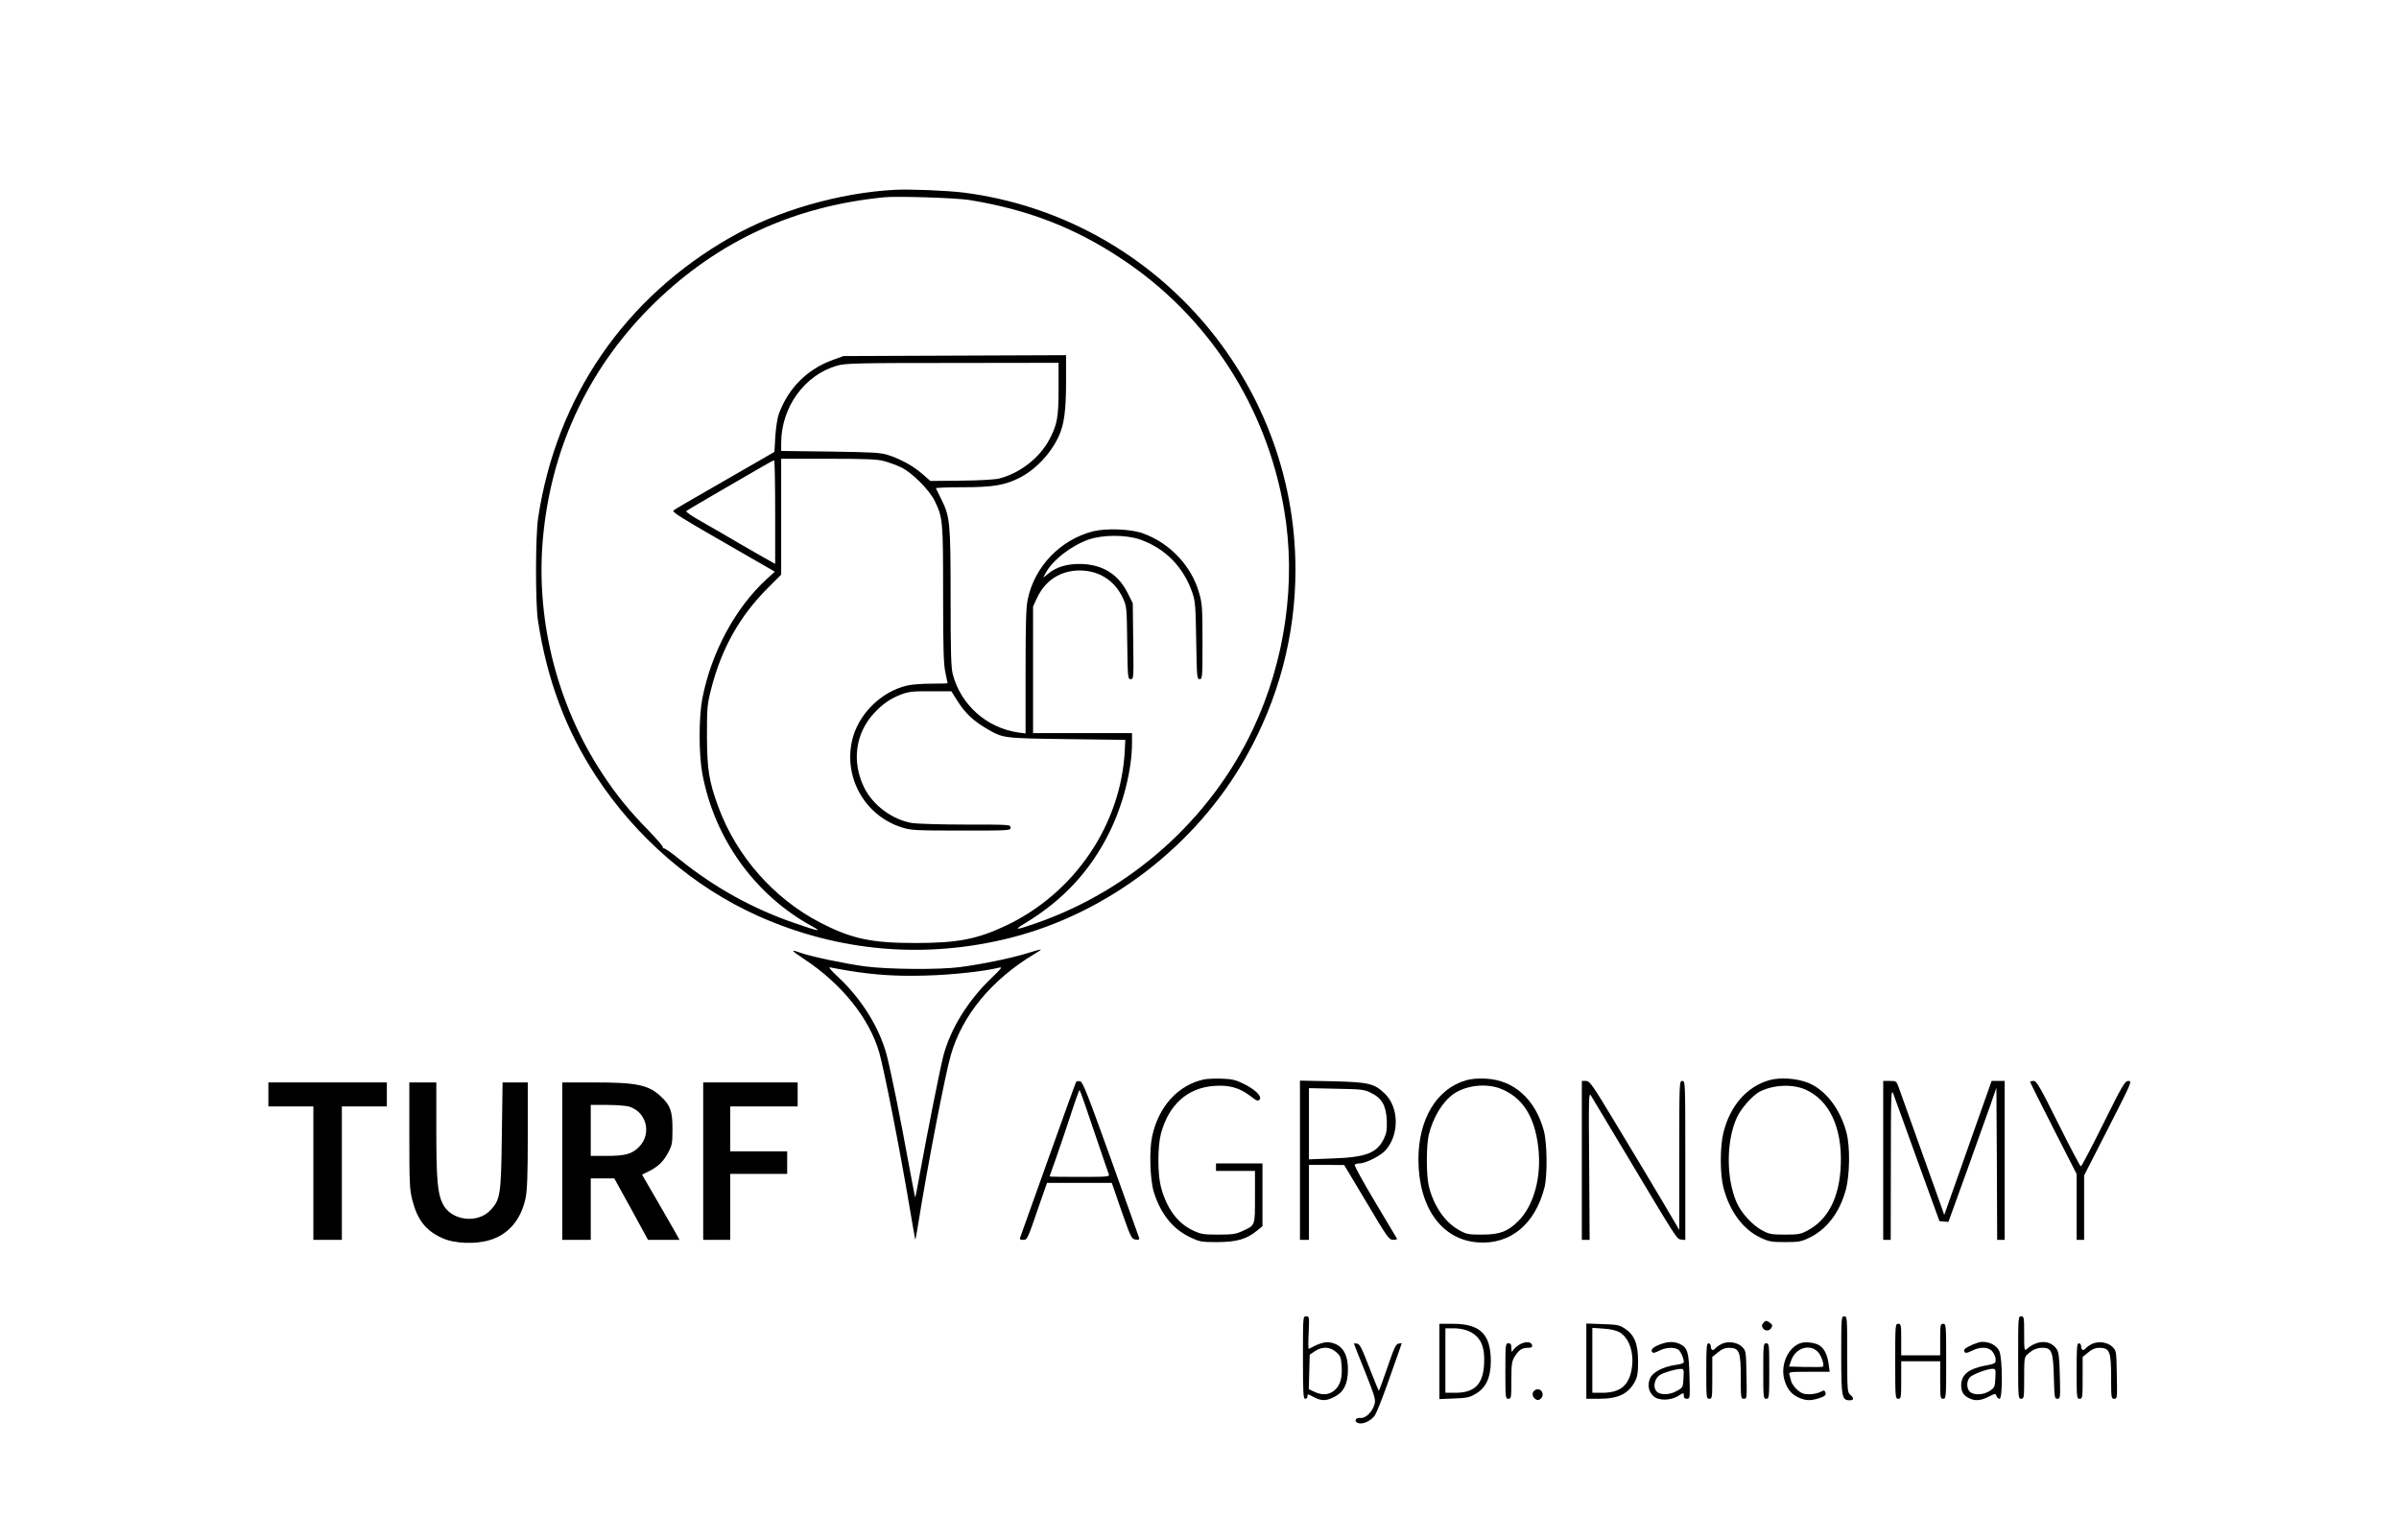 <?xml version="1.0" standalone="no"?>
<!DOCTYPE svg PUBLIC "-//W3C//DTD SVG 20010904//EN"
 "http://www.w3.org/TR/2001/REC-SVG-20010904/DTD/svg10.dtd">
<svg version="1.0" xmlns="http://www.w3.org/2000/svg"
 width="1600pt" height="1027pt" viewBox="0 0 1600 1027"
 preserveAspectRatio="xMidYMid meet">

<g transform="translate(0,1027) scale(0.1,-0.1)"
fill="#000000" stroke="none">
<path d="M5970 9004 c-369 -19 -783 -138 -1094 -315 -709 -403 -1165 -1066
-1287 -1874 -18 -119 -19 -568 -1 -685 60 -393 186 -731 389 -1040 269 -410
648 -736 1080 -930 535 -239 1114 -289 1684 -145 650 165 1238 616 1569 1206
218 387 330 811 330 1249 0 1271 -950 2352 -2210 2515 -113 14 -354 24 -460
19z m495 -68 c387 -63 702 -184 1015 -392 576 -381 966 -983 1084 -1671 83
-483 8 -1011 -208 -1468 -285 -601 -813 -1073 -1446 -1293 -138 -48 -153 -48
-75 -1 254 153 437 350 564 607 92 186 150 416 151 595 l0 67 -330 0 -330 0 0
423 0 422 28 60 c55 115 155 179 282 180 129 0 234 -66 289 -184 25 -55 26
-61 29 -298 3 -235 4 -243 23 -243 20 0 20 6 17 253 l-3 253 -33 66 c-61 124
-161 189 -302 196 -96 4 -174 -18 -231 -66 l-32 -26 16 30 c45 86 170 184 287
225 94 33 248 33 342 1 167 -58 290 -182 349 -352 21 -59 23 -88 27 -322 4
-245 5 -258 23 -258 18 0 19 11 19 248 0 219 -2 256 -21 322 -50 182 -193 336
-375 402 -81 30 -246 36 -334 14 -218 -56 -389 -234 -435 -451 -12 -55 -15
-159 -15 -484 l0 -413 -47 6 c-211 30 -384 183 -438 387 -12 43 -15 147 -15
509 0 505 -4 543 -62 660 -18 36 -34 68 -36 73 -2 4 77 7 175 7 203 0 281 13
377 60 111 55 215 164 269 284 34 75 47 170 47 357 l0 180 -742 -3 -743 -3
-74 -27 c-169 -62 -294 -188 -357 -360 -9 -24 -19 -90 -23 -148 l-6 -104 -100
-58 c-55 -32 -203 -117 -330 -190 -126 -72 -236 -136 -242 -142 -13 -12 22
-34 513 -316 l162 -93 -55 -50 c-209 -191 -370 -491 -429 -797 -24 -127 -24
-369 0 -499 80 -434 350 -810 731 -1019 73 -39 46 -35 -113 20 -280 96 -537
238 -771 427 -51 42 -98 75 -105 73 -6 -2 -8 0 -4 4 5 4 -41 57 -100 118 -127
130 -210 232 -303 373 -311 471 -454 1055 -394 1613 63 594 316 1116 741 1530
424 412 926 644 1529 704 87 9 484 -4 570 -18z m595 -1258 c0 -193 -9 -240
-61 -339 -66 -124 -197 -226 -336 -261 -28 -7 -134 -13 -253 -14 l-205 -2 -55
48 c-61 53 -145 99 -230 126 -46 15 -106 18 -382 22 l-328 4 0 52 c0 239 155
455 373 517 57 16 124 18 770 18 l707 1 0 -172z m-1165 -483 c33 -9 85 -28
115 -42 73 -35 188 -151 224 -224 54 -113 56 -127 56 -619 0 -363 3 -469 15
-525 8 -38 15 -71 15 -72 0 -2 -47 -3 -105 -3 -57 0 -128 -5 -157 -11 -181
-38 -340 -197 -377 -377 -52 -250 94 -497 337 -572 58 -18 93 -20 393 -20 322
0 329 0 329 20 0 20 -7 20 -297 20 -164 0 -325 5 -358 10 -134 22 -266 120
-324 242 -80 169 -56 353 64 486 59 65 113 103 188 131 49 18 78 21 195 20
l137 0 45 -71 c48 -75 103 -127 187 -176 113 -67 110 -66 538 -72 l390 -5 -3
-65 c-23 -497 -334 -958 -795 -1175 -191 -90 -322 -115 -602 -115 -294 0 -426
28 -636 137 -307 159 -558 443 -678 771 -63 172 -75 248 -76 472 0 189 2 213
27 310 68 272 192 492 380 679 l88 88 0 386 0 387 313 0 c248 0 325 -3 372
-15z m-725 -340 l0 -346 -27 15 c-16 8 -104 59 -198 113 -93 55 -216 126 -273
158 -57 32 -100 61 -95 66 4 4 107 65 228 135 121 70 249 144 285 165 36 21
68 38 73 39 4 0 7 -155 7 -345z"/>
<path d="M6842 3909 c-106 -32 -301 -72 -442 -90 -139 -18 -479 -15 -630 5
-134 18 -358 65 -429 90 -73 26 -68 19 25 -43 248 -164 432 -393 498 -621 33
-116 136 -638 202 -1030 20 -118 37 -216 38 -218 2 -1 11 46 20 105 63 392
181 1002 218 1128 77 265 272 500 554 670 68 41 67 41 -54 4z m-1187 -113
c176 -29 325 -39 524 -33 173 5 387 28 485 53 24 6 15 -6 -54 -72 -155 -149
-272 -338 -319 -519 -23 -92 -103 -493 -152 -762 -18 -101 -34 -182 -35 -180
-2 1 -21 104 -44 227 -52 288 -115 599 -145 718 -47 182 -166 376 -322 522
-58 55 -72 72 -53 67 14 -3 66 -13 115 -21z"/>
<path d="M8030 3070 c-172 -36 -304 -181 -346 -381 -20 -92 -14 -287 11 -369
45 -146 127 -248 243 -303 64 -30 73 -32 182 -32 130 1 195 20 263 76 l37 30
0 210 0 209 -155 0 -155 0 0 -25 0 -25 130 0 130 0 0 -173 c0 -197 3 -188 -85
-229 -43 -20 -67 -23 -160 -23 -98 0 -116 3 -167 27 -104 48 -177 147 -215
290 -23 86 -23 271 0 357 52 193 177 306 356 318 98 7 167 -12 238 -66 44 -34
53 -38 64 -25 17 21 -29 67 -107 105 -49 25 -78 32 -140 34 -44 2 -99 0 -124
-5z"/>
<path d="M9780 3065 c-198 -56 -320 -259 -320 -529 1 -321 156 -537 399 -553
215 -15 380 122 442 367 20 81 18 298 -5 380 -57 207 -197 334 -382 345 -54 3
-96 0 -134 -10z m224 -55 c147 -56 231 -183 255 -390 24 -198 -28 -389 -132
-494 -71 -71 -125 -91 -242 -91 -92 0 -104 2 -154 30 -94 52 -170 162 -202
295 -17 71 -17 270 0 340 29 118 91 220 164 272 81 58 213 74 311 38z"/>
<path d="M11800 3065 c-150 -43 -262 -171 -306 -351 -23 -93 -23 -277 0 -364
41 -160 132 -282 249 -336 55 -26 73 -29 162 -29 88 0 107 3 158 27 119 56
205 167 248 323 26 98 29 287 4 380 -42 161 -143 290 -262 335 -76 28 -182 35
-253 15z m242 -63 c159 -70 245 -255 235 -502 -8 -215 -84 -365 -222 -438 -45
-24 -61 -27 -150 -27 -89 0 -106 3 -150 27 -66 34 -140 115 -172 186 -71 161
-71 411 1 568 27 60 104 147 151 172 91 47 220 53 307 14z"/>
<path d="M7177 3053 c-3 -4 -87 -237 -187 -517 -100 -280 -184 -515 -187 -523
-3 -9 3 -13 20 -13 29 0 28 -2 112 243 l48 137 216 0 216 0 65 -188 c63 -179
67 -187 94 -190 23 -3 27 0 22 15 -4 10 -89 248 -189 528 -158 439 -186 510
-204 513 -12 2 -23 0 -26 -5z m119 -326 c51 -150 95 -280 99 -289 7 -17 -6
-18 -194 -18 -111 0 -201 1 -201 3 0 1 20 58 45 127 24 69 68 198 97 287 29
90 55 162 58 162 3 0 46 -122 96 -272z"/>
<path d="M8670 2531 l0 -531 30 0 30 0 0 250 0 250 118 0 117 -1 149 -249
c140 -236 150 -250 178 -250 16 0 27 3 25 8 -2 4 -68 114 -146 245 -78 130
-139 242 -136 247 3 6 18 10 33 10 41 0 145 53 176 91 90 106 86 285 -9 375
-70 68 -108 76 -352 82 l-213 4 0 -531z m473 450 c73 -35 101 -85 106 -182 2
-65 -1 -86 -19 -124 -47 -96 -118 -124 -342 -132 l-158 -6 0 237 0 238 183 -4
c168 -3 186 -5 230 -27z"/>
<path d="M10550 2530 l0 -530 26 0 26 0 -3 494 c-4 459 -3 493 12 468 9 -15
113 -189 232 -387 348 -582 340 -570 370 -573 l27 -3 0 530 c0 524 0 531 -20
531 -20 0 -20 -7 -20 -497 l0 -497 -112 190 c-62 105 -196 328 -298 497 -171
284 -187 307 -212 307 l-28 0 0 -530z"/>
<path d="M12560 2530 l0 -530 25 0 25 0 1 508 c0 465 2 504 16 467 8 -22 81
-222 161 -445 l147 -405 30 -3 30 -2 122 337 c67 186 139 388 160 448 l38 110
3 -507 2 -508 25 0 25 0 0 530 0 530 -43 0 -44 0 -128 -362 c-70 -200 -142
-401 -158 -447 l-30 -85 -12 35 c-42 117 -279 781 -292 817 -15 41 -17 42 -59
42 l-44 0 0 -530z"/>
<path d="M13540 3053 c0 -3 70 -143 155 -310 l155 -304 0 -219 0 -220 25 0 25
0 0 215 0 215 161 315 c155 304 160 315 135 315 -24 0 -37 -21 -168 -285 -78
-157 -145 -285 -150 -285 -4 0 -72 128 -150 285 -124 249 -145 285 -165 285
-13 0 -23 -3 -23 -7z"/>
<path d="M1790 2970 l0 -80 150 0 150 0 0 -445 0 -445 95 0 95 0 0 445 0 445
150 0 150 0 0 80 0 80 -395 0 -395 0 0 -80z"/>
<path d="M2730 2697 c0 -321 2 -361 20 -432 34 -132 89 -203 199 -253 80 -37
222 -43 319 -13 123 37 207 136 237 278 11 52 15 153 15 421 l0 352 -84 0 -84
0 -5 -352 c-5 -395 -10 -428 -73 -497 -87 -97 -267 -74 -322 41 -34 69 -42
162 -42 496 l0 312 -90 0 -90 0 0 -353z"/>
<path d="M3750 2525 l0 -525 95 0 95 0 0 205 0 205 78 0 79 0 113 -205 112
-205 105 0 105 0 -35 63 c-20 34 -76 132 -125 217 l-90 155 47 23 c61 31 97
66 129 127 24 45 27 61 27 155 0 118 -14 158 -77 216 -81 77 -160 94 -440 94
l-218 0 0 -525z m442 365 c120 -34 158 -182 69 -271 -47 -47 -91 -59 -218 -59
l-103 0 0 170 0 170 108 0 c59 0 124 -5 144 -10z"/>
<path d="M4690 2525 l0 -525 90 0 90 0 0 220 0 220 190 0 190 0 0 75 0 75
-190 0 -190 0 0 150 0 150 225 0 225 0 0 80 0 80 -315 0 -315 0 0 -525z"/>
<path d="M8690 1215 c0 -238 2 -275 15 -275 8 0 15 7 15 15 0 19 -2 19 45 -5
51 -26 81 -25 135 3 62 31 90 87 90 181 0 109 -40 169 -121 182 -32 6 -76 -8
-140 -43 -4 -2 -4 46 -1 107 5 107 4 110 -17 110 -21 0 -21 -1 -21 -275z m222
36 c28 -25 32 -35 36 -94 5 -80 -10 -128 -49 -162 -36 -30 -82 -33 -134 -8
l-36 17 3 115 3 115 34 23 c49 33 102 31 143 -6z"/>
<path d="M12280 1232 c0 -281 4 -302 56 -302 29 0 31 14 4 37 -19 17 -20 30
-20 270 0 246 -1 253 -20 253 -19 0 -20 -7 -20 -258z"/>
<path d="M13460 1215 c0 -268 0 -275 20 -275 19 0 20 7 20 138 0 131 1 140 23
159 33 31 62 43 101 43 60 0 70 -28 74 -197 4 -136 5 -143 24 -143 19 0 20 5
16 153 -3 123 -7 157 -21 178 -42 63 -129 63 -199 1 -17 -14 -18 -9 -18 101 0
110 -1 117 -20 117 -20 0 -20 -7 -20 -275z"/>
<path d="M11759 1444 c-9 -11 -10 -20 -2 -32 14 -22 43 -22 57 1 9 15 7 21 -8
33 -25 18 -31 18 -47 -2z"/>
<path d="M9600 1189 l0 -251 98 4 c84 3 104 7 144 31 69 40 101 110 101 220
-1 178 -71 246 -250 247 l-93 0 0 -251z m196 202 c79 -36 109 -101 102 -222
-8 -134 -64 -189 -192 -189 l-66 0 0 215 0 215 58 0 c34 0 74 -8 98 -19z"/>
<path d="M10580 1191 l0 -251 84 0 c128 0 195 32 239 113 18 35 22 58 22 137
0 116 -24 176 -88 218 -36 24 -51 27 -149 30 l-108 4 0 -251z m221 193 c69
-40 102 -149 79 -258 -21 -102 -79 -146 -195 -146 l-65 0 0 216 0 217 74 -5
c48 -3 85 -12 107 -24z"/>
<path d="M12640 1190 c0 -243 1 -250 20 -250 19 0 20 7 20 125 l0 125 130 0
130 0 0 -125 c0 -118 1 -125 20 -125 19 0 20 7 20 250 0 243 -1 250 -20 250
-19 0 -20 -7 -20 -105 l0 -105 -130 0 -130 0 0 105 c0 98 -1 105 -20 105 -19
0 -20 -7 -20 -250z"/>
<path d="M10133 1301 c-17 -11 -36 -28 -42 -38 -9 -15 -10 -13 -11 15 0 25 -4
32 -20 32 -19 0 -20 -7 -20 -185 0 -178 1 -185 20 -185 19 0 20 7 20 123 0
107 3 126 21 157 29 46 48 59 87 60 26 0 33 4 30 18 -5 24 -47 26 -85 3z"/>
<path d="M11075 1304 c-48 -18 -67 -35 -57 -51 6 -10 17 -8 47 7 42 22 95 26
125 10 17 -9 40 -58 40 -85 0 -8 -21 -15 -53 -19 -82 -11 -155 -48 -172 -90
-19 -44 -10 -88 22 -118 34 -32 114 -31 166 1 37 23 37 23 37 2 0 -15 6 -21
21 -21 20 0 21 3 17 148 -4 164 -13 192 -63 217 -40 18 -77 18 -130 -1z m153
-226 c-3 -61 -4 -63 -43 -85 -42 -24 -94 -29 -125 -13 -39 21 -32 92 13 120
26 16 102 38 135 39 22 1 23 -2 20 -61z"/>
<path d="M11485 1307 c-17 -8 -36 -21 -44 -30 -16 -20 -31 -13 -31 14 0 10 -7
19 -15 19 -13 0 -15 -27 -15 -185 0 -178 1 -185 20 -185 19 0 20 7 20 139 l0
140 37 30 c26 22 48 31 73 31 71 0 80 -24 80 -199 0 -136 1 -141 21 -141 20 0
20 4 17 160 -3 157 -3 160 -29 186 -31 31 -91 40 -134 21z"/>
<path d="M12015 1313 c-86 -23 -142 -143 -115 -243 17 -62 46 -99 94 -121 47
-21 76 -23 126 -9 49 14 62 24 54 43 -5 15 -9 15 -34 2 -16 -8 -49 -15 -74
-15 -36 0 -52 6 -80 30 -18 17 -37 43 -40 58 -4 15 -9 35 -12 45 -5 16 6 17
132 17 l137 0 -7 52 c-9 62 -28 102 -61 124 -26 17 -88 26 -120 17z m108 -59
c24 -24 46 -88 35 -100 -3 -2 -55 -3 -116 -2 l-110 3 14 40 c28 83 122 114
177 59z"/>
<path d="M13190 1314 c-48 -16 -90 -39 -90 -49 0 -23 13 -24 51 -5 56 29 112
27 138 -6 12 -15 21 -39 21 -53 0 -25 -4 -27 -67 -39 -114 -22 -163 -61 -163
-133 0 -41 15 -66 50 -84 41 -21 79 -19 133 9 44 22 47 22 52 5 4 -11 13 -19
21 -19 21 0 20 266 -1 316 -20 48 -89 76 -145 58z m118 -236 c-3 -58 -5 -64
-37 -85 -41 -28 -106 -31 -133 -6 -24 22 -23 75 2 98 23 21 114 54 148 55 22
0 23 -3 20 -62z"/>
<path d="M13955 1307 c-17 -8 -36 -21 -44 -30 -16 -20 -31 -13 -31 14 0 10 -7
19 -15 19 -13 0 -15 -27 -15 -185 0 -178 1 -185 20 -185 19 0 20 7 20 139 l0
140 37 30 c26 22 48 31 73 31 71 0 80 -24 80 -199 0 -136 1 -141 21 -141 20 0
20 4 17 160 -3 157 -3 160 -29 186 -31 31 -91 40 -134 21z"/>
<path d="M9030 1308 c0 -2 33 -86 74 -187 67 -169 72 -187 63 -219 -16 -52
-60 -94 -94 -90 -35 4 -45 -26 -12 -35 32 -8 82 16 108 51 11 17 48 108 82
204 34 95 69 197 80 226 l18 53 -21 -3 c-18 -2 -30 -28 -74 -157 -29 -84 -55
-155 -57 -157 -2 -3 -31 67 -64 153 -50 130 -64 159 -82 161 -11 2 -21 2 -21
0z"/>
<path d="M11760 1125 c0 -178 1 -185 20 -185 19 0 20 7 20 185 0 178 -1 185
-20 185 -19 0 -20 -7 -20 -185z"/>
<path d="M10235 996 c-20 -15 -17 -44 7 -59 12 -8 21 -7 32 2 36 30 -1 85 -39
57z"/>
</g>
</svg>
